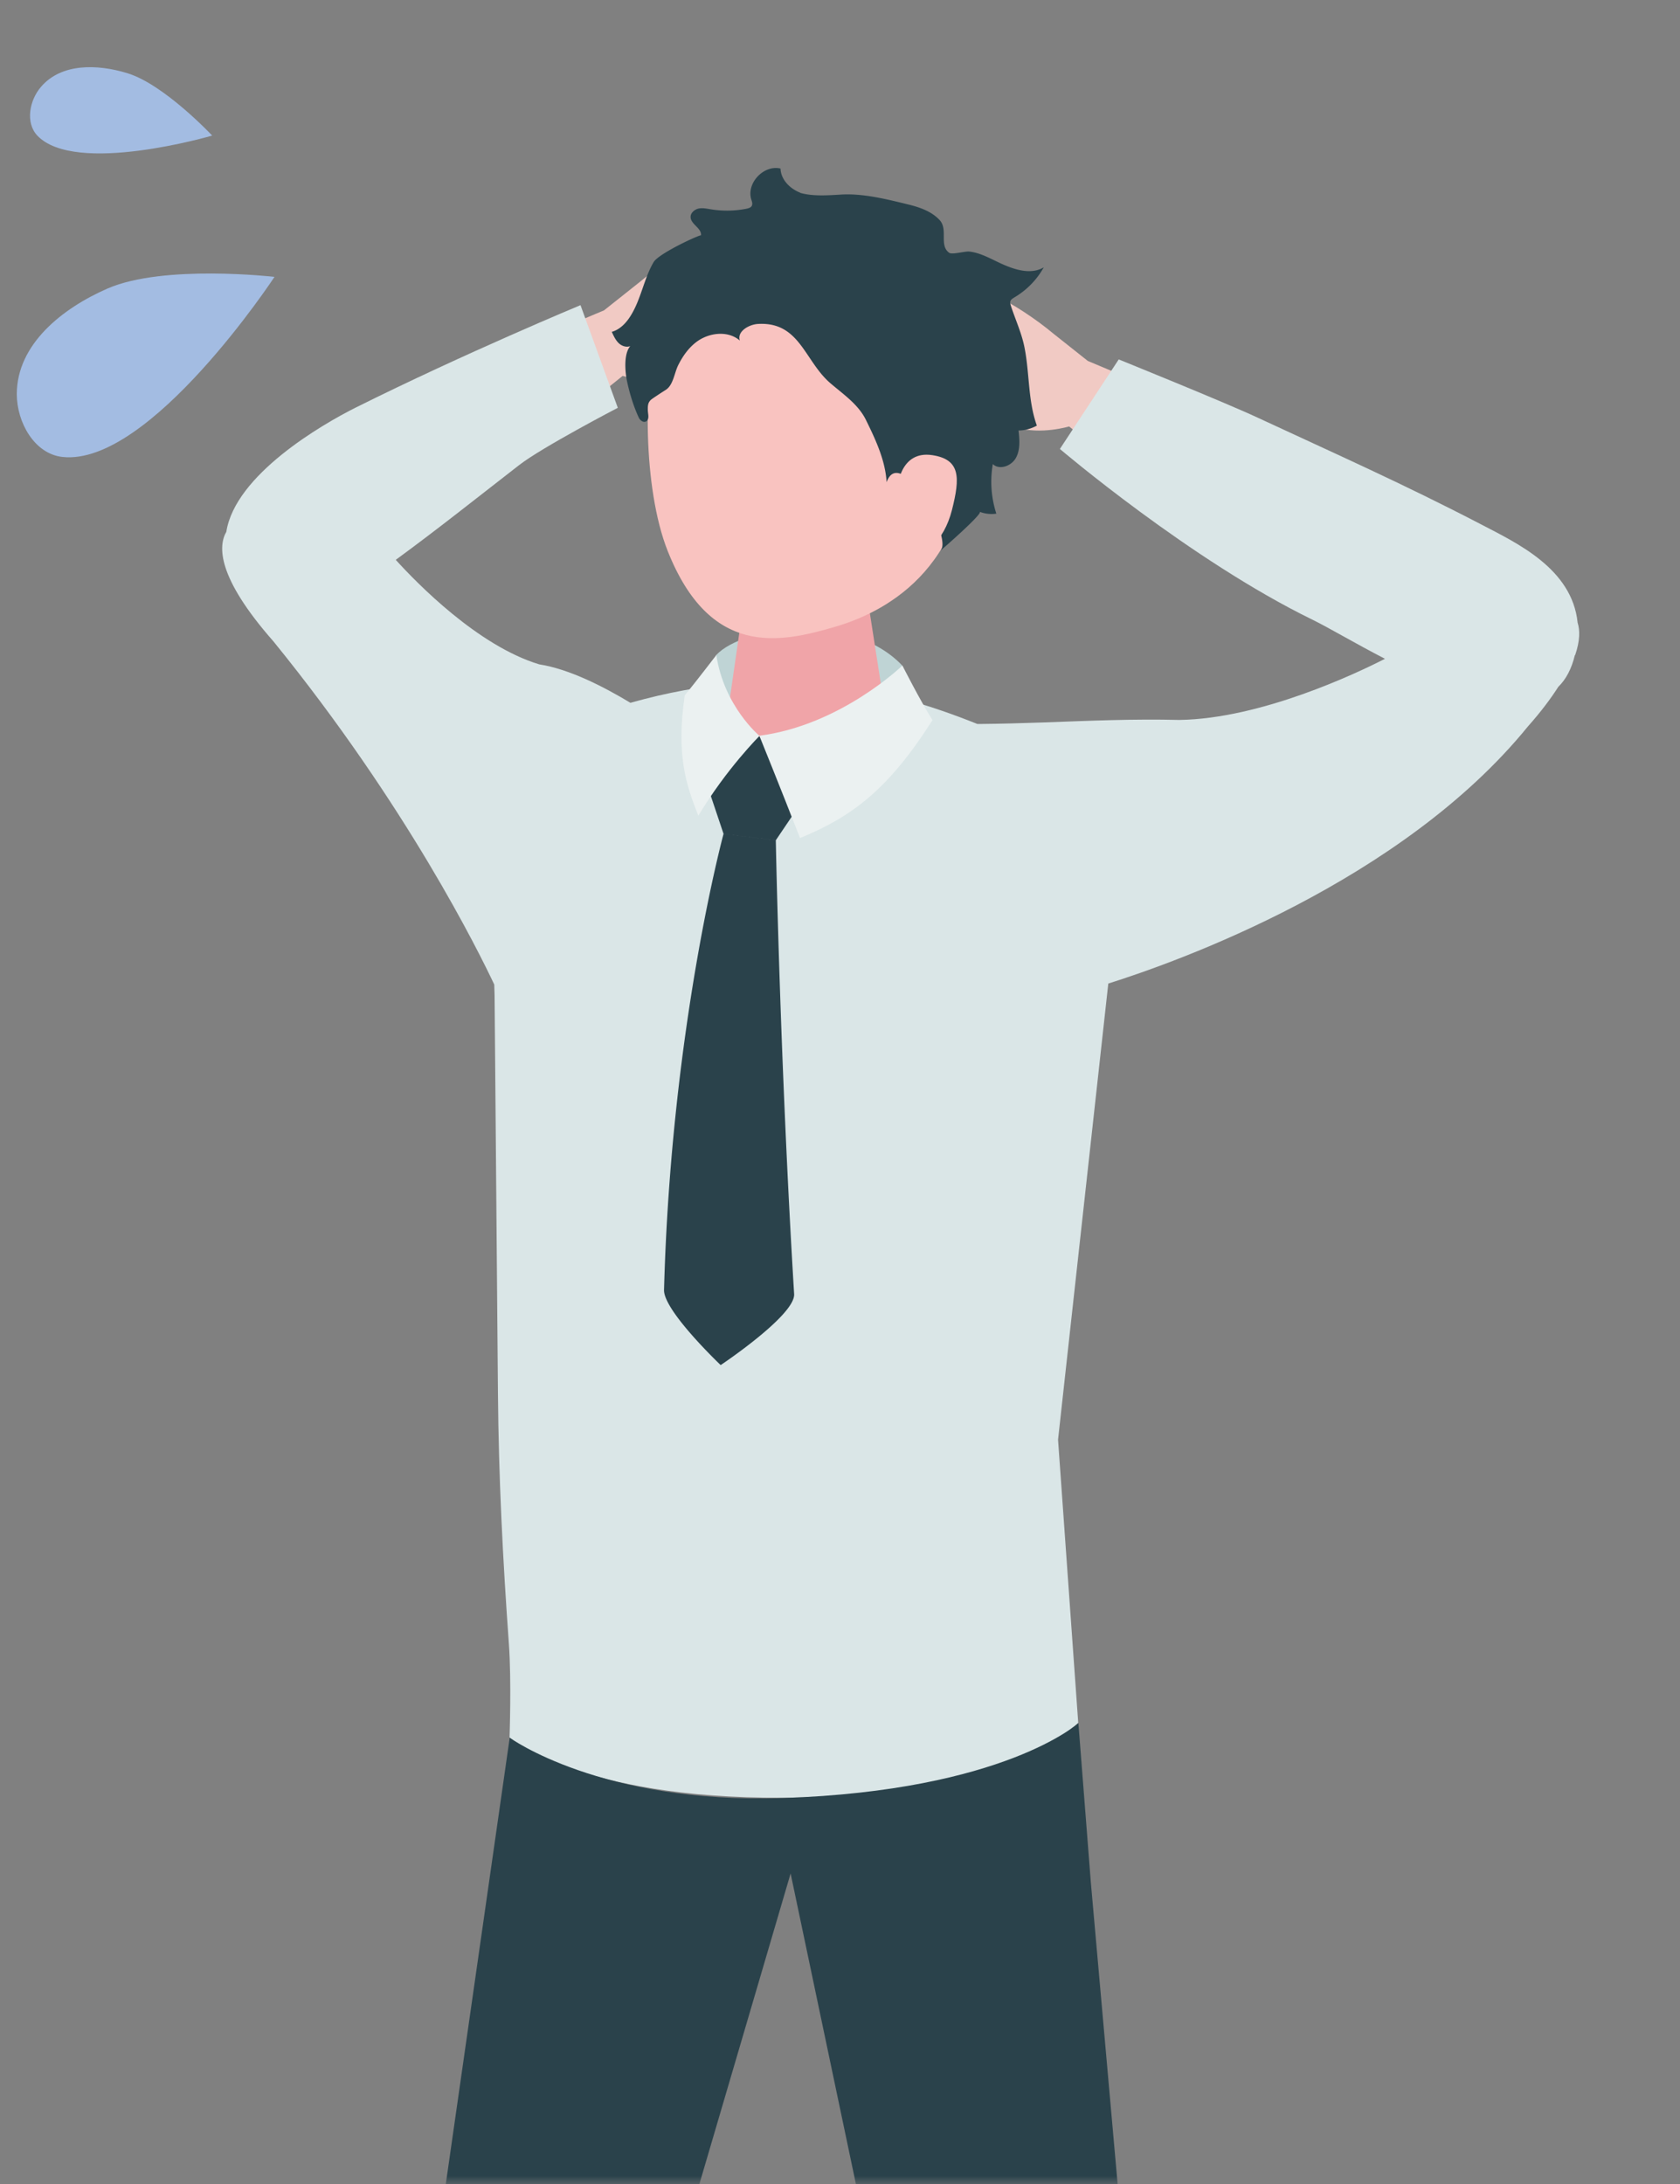<svg width="100" height="130" viewBox="0 0 100 130" fill="none" xmlns="http://www.w3.org/2000/svg"><rect x="0" y="0" width="100" height="130" fill="#808080" stroke="none"/><mask id="mask0_367_8192" style="mask-type:alpha" maskUnits="userSpaceOnUse" x="0" y="0" width="100" height="130"><path fill="#D9D9D9" d="M0 0h100v130H0z"/></mask><g mask="url(#mask0_367_8192)"><path d="M69.392 23.434l-4.642-1.95-2.092-1.66c-.94-.79-2.45-1.81-3.571-2.3-1.221-.54-2.122-.95-2.432-1.07-.45-.18-.99-.3-1.11.04-.09.25.38.63.38.63s-1.411-.84-1.621-.93c-.21-.09-.65-.22-.8.07-.15.29.21.74.21.74-.58-.34-.91-.26-1.071-.03-.2.29.36.98.36.98s-.64.21.26 1.17c.81.86 3.943 2.58 3.943 2.58.5.52 1 1.01 1.12 1.55.07.33-.11.71-.41.88-.18.1-.93.16-1.12.22-.531.17-2.272.97-1.872 1.79.02.04.05.09.1.11.05.03.11.02.17.01.37-.04.75-.16 1.111-.26.76-.21 1.54-.39 2.301-.59.02 0 .04-.01.06-.02.6-.18 1.241-.14 1.841.05 1.441.45 3.132-.06 3.132-.06l3.792 3.05 1.951-5.01.01.01zm-38.081-3.01l4.643-1.95 2.091-1.66c.94-.79 2.451-1.81 3.572-2.3 1.22-.54 2.121-.95 2.431-1.07.45-.18.99-.3 1.11.04.091.25-.38.63-.38.63s1.412-.84 1.622-.93c.21-.09.65-.22.8.07.15.29-.21.74-.21.74.58-.34.91-.26 1.07-.03.2.29-.36.98-.36.98s.64.21-.26 1.17c-.81.86-3.942 2.58-3.942 2.58-.5.52-1 1.01-1.12 1.55-.07.33.11.71.41.88.18.1.93.16 1.12.22.53.17 2.271.97 1.871 1.79-.02.04-.05.09-.1.11-.05.03-.11.02-.17.01-.37-.04-.75-.16-1.11-.26-.76-.21-1.541-.39-2.302-.59-.02 0-.04-.01-.06-.02-.6-.18-1.24-.14-1.84.05-1.442.45-3.133-.06-3.133-.06l-3.792 3.05-1.95-5.01-.01.01z" fill="#F1CAC4"/><path d="M93.756 39.004c.3-.87.29-1.5.15-1.94-.33-3.23-3.642-4.75-5.744-5.85-4.612-2.4-8.624-4.18-13.337-6.37-1.93-.9-8.234-3.45-8.234-3.45l-3.502 5.33s7.764 6.62 15.048 10.17c.96.47 2.521 1.4 4.302 2.32-1.7.87-7.384 3.57-12.246 3.64-2.692-.07-5.403.05-8.105.15-1.25.04-2.501.08-3.762.09h-.15c-5.463-2.19-11.916-3.72-20.651-1.26-1.591-.96-3.632-2.01-5.433-2.29-3.652-1.11-7.264-4.82-8.535-6.22 2.501-1.83 4.753-3.63 7.344-5.64 1.36-1.06 5.873-3.41 5.873-3.41l-2.22-6.11s-6.845 2.84-13.368 6.09c-2.041 1.02-7.184 4.01-7.714 7.4-.49.85-.56 2.7 2.801 6.52 7.944 9.77 12.247 18.52 13.147 20.43.01.4.02.67.02.67.07 7.881.13 15.771.2 23.651.04 5 .29 9.93.65 14.91.16 2.191.04 5.581.04 5.581s4.103 3.65 16.26 3.59c13.237-.07 17.59-4.46 17.59-4.46l-1.201-16.85 2.991-27.151c4.153-1.31 17.45-6.05 24.974-15.3.79-.89 1.37-1.67 1.811-2.36.45-.44.79-1.06.99-1.9l.01.02z" fill="#DAE6E7"/><path d="M72.454 191.578l2.031 3.981.31 5.68s-2.181 2.05-4.942 2.39c-1.531 1.61-4.533 5.27-11.487 6.34-1.5.23-4.282-.84-3.362-2.53.57-1.04 7.284-6.15 9.796-15.001 3.852-.9 7.644-.87 7.644-.87l.01.01zm-44.804-2.94l1.18 4.321-.86 5.62s-2.552 1.55-5.323 1.3c-1.821 1.25-5.513 4.19-12.537 3.78-1.511-.09-4.023-1.73-2.772-3.18.77-.9 8.385-4.48 12.647-12.601 3.962-.07 7.664.76 7.664.76z" fill="#2A424B"/><path d="M42.627 38.994c1.651-1.76 8.055-2.57 11.077.62.22 1.56.54 2.58.54 2.58l-5.533 1.99-5.943-.84s-.29-3.13-.14-4.35z" fill="#BFD4D5"/><path d="M48.07 33.644c2.382 0 3.652 1.34 3.652 2.5l1.211 7.77c-.11 1.35-2.401 2.44-5.113 2.44-2.711 0-4.822-1.09-4.712-2.44l1.17-8.13c.1-1.18 1.421-2.15 3.803-2.15l-.01.01z" fill="#F0A4A8"/><path d="M49.051 14.684c6.784.05 8.655 5.14 8.655 11.32 0 8.04-5.293 10.52-8.015 11.31-3.311.97-7.424 1.82-9.945-4.51-1.5-3.77-1.44-10.32-.61-12.86.72-2.21 3.141-5.3 9.915-5.25v-.01z" fill="#F9C3C0"/><path d="M42.057 46.624l3.142-2.83 2.411 4.1-1.43 2.12-3.112-.38-1.01-3.01zm1.011 3.011l3.111.38s.25 13.24 1.091 27.01c.08 1.26-4.372 4.23-4.372 4.23s-3.402-3.23-3.372-4.47c.42-15.65 3.542-27.15 3.542-27.15zm4.572-38.162c-.62-.24-1.16-.78-1.18-1.44-.99-.24-2.041.86-1.741 1.84.04.12.09.26.03.38-.06.11-.19.14-.31.17a5.94 5.94 0 01-2.102.04c-.25-.04-.51-.1-.75-.05s-.49.26-.48.51c.01.43.67.66.62 1.09.01-.09-2.511 1.06-2.821 1.59-.58.98-.75 2.23-1.391 3.23-.26.41-.63.79-1.1.92.11.24.22.48.4.66.18.18.46.28.7.19-.4.46-.31 1.54-.19 2.1.15.71.39 1.5.7 2.16.08.17.29.32.45.21.12-.08.13-.25.11-.4-.03-.28-.08-.59.1-.81.06-.08.15-.13.23-.19.24-.16.48-.32.72-.47.441-.29.501-.99.731-1.46.26-.52.59-1 1.05-1.36.751-.59 1.912-.73 2.622-.11-.18-.53.51-.95 1.07-.99 2.502-.15 2.772 2.2 4.323 3.53.77.66 1.661 1.26 2.111 2.18.54 1.1 1.161 2.39 1.231 3.71.84-2.33 4.012 3.431 3.192 4.081.23-.18 2.571-2.24 2.351-2.32.31.12.66.16.99.11-.31-.95-.38-1.97-.21-2.95.4.38 1.121.11 1.381-.38.26-.48.21-1.07.15-1.62.38 0 .76-.11 1.091-.29-.53-1.47-.43-3.08-.73-4.62-.16-.85-.54-1.67-.81-2.49-.03-.1-.07-.21-.03-.31.04-.1.14-.15.23-.21.73-.43 1.34-1.05 1.75-1.79-.83.49-1.89.09-2.761-.33-.52-.25-1.09-.55-1.671-.61-.26-.03-1.02.2-1.2.07-.611-.44-.05-1.38-.561-1.94-.49-.53-1.2-.77-1.901-.94-1.27-.31-2.702-.67-4.012-.58-1.741.11-3.022.14-4.113-1.39-.45.21-.85.58-.97 1.07-.11.48.16 1.07.64 1.18" fill="#2A424B"/><path d="M53.413 29.084s.12-2.3 2.092-1.99c1.68.26 1.64 1.35 1.16 3.26-.49 1.91-1.66 2.82-2.841 2.77-1.181-.05-.41-4.04-.41-4.04z" fill="#F9C3C0"/><path d="M68.442 151.587l-3.512-39.551-.74-9.47s-4.413 4.02-17.59 4.46c-10.836.36-16.26-3.59-16.26-3.59l-5.913 41.291-5.853 44.521s1.561 1.23 4.783 1.15c3.652-.08 5.373-1.78 5.373-1.78l7.404-39.901 10.926-37.201 7.924 37.691 7.955 42.431s1.86 1.641 4.892 1.651c3.062 0 4.993-1.581 4.993-1.581l-4.412-40.111.03-.01z" fill="#2A424B"/><path d="M45.199 43.794s1.29 3.18 2.421 6.09c3.142-1.29 5.283-2.93 7.885-7.02-.75-1.19-1.791-3.25-1.791-3.25s-3.652 3.55-8.515 4.18z" fill="#EBF1F1"/><path d="M45.199 43.794s-2.101-1.75-2.561-4.8c0 0-1.211 1.58-1.881 2.4-.51 3.53.06 5.27.81 7.16 1.68-2.8 3.642-4.75 3.642-4.75" fill="#EBF1F1"/><path d="M6.41 17.17C3.7 18.35 1 20.5 1 23.46c0 1.68 1.05 3.56 2.72 3.74 5.2.56 12.62-10.72 12.62-10.72s-6.59-.76-9.93.69zM7.59 4.36c-1.78-.55-3.94-.61-5.15.81-.69.8-.94 2.13-.22 2.9 2.27 2.39 10.41 0 10.41 0S9.78 5.03 7.59 4.36z" fill="#A3BCE2"/></g></svg>
